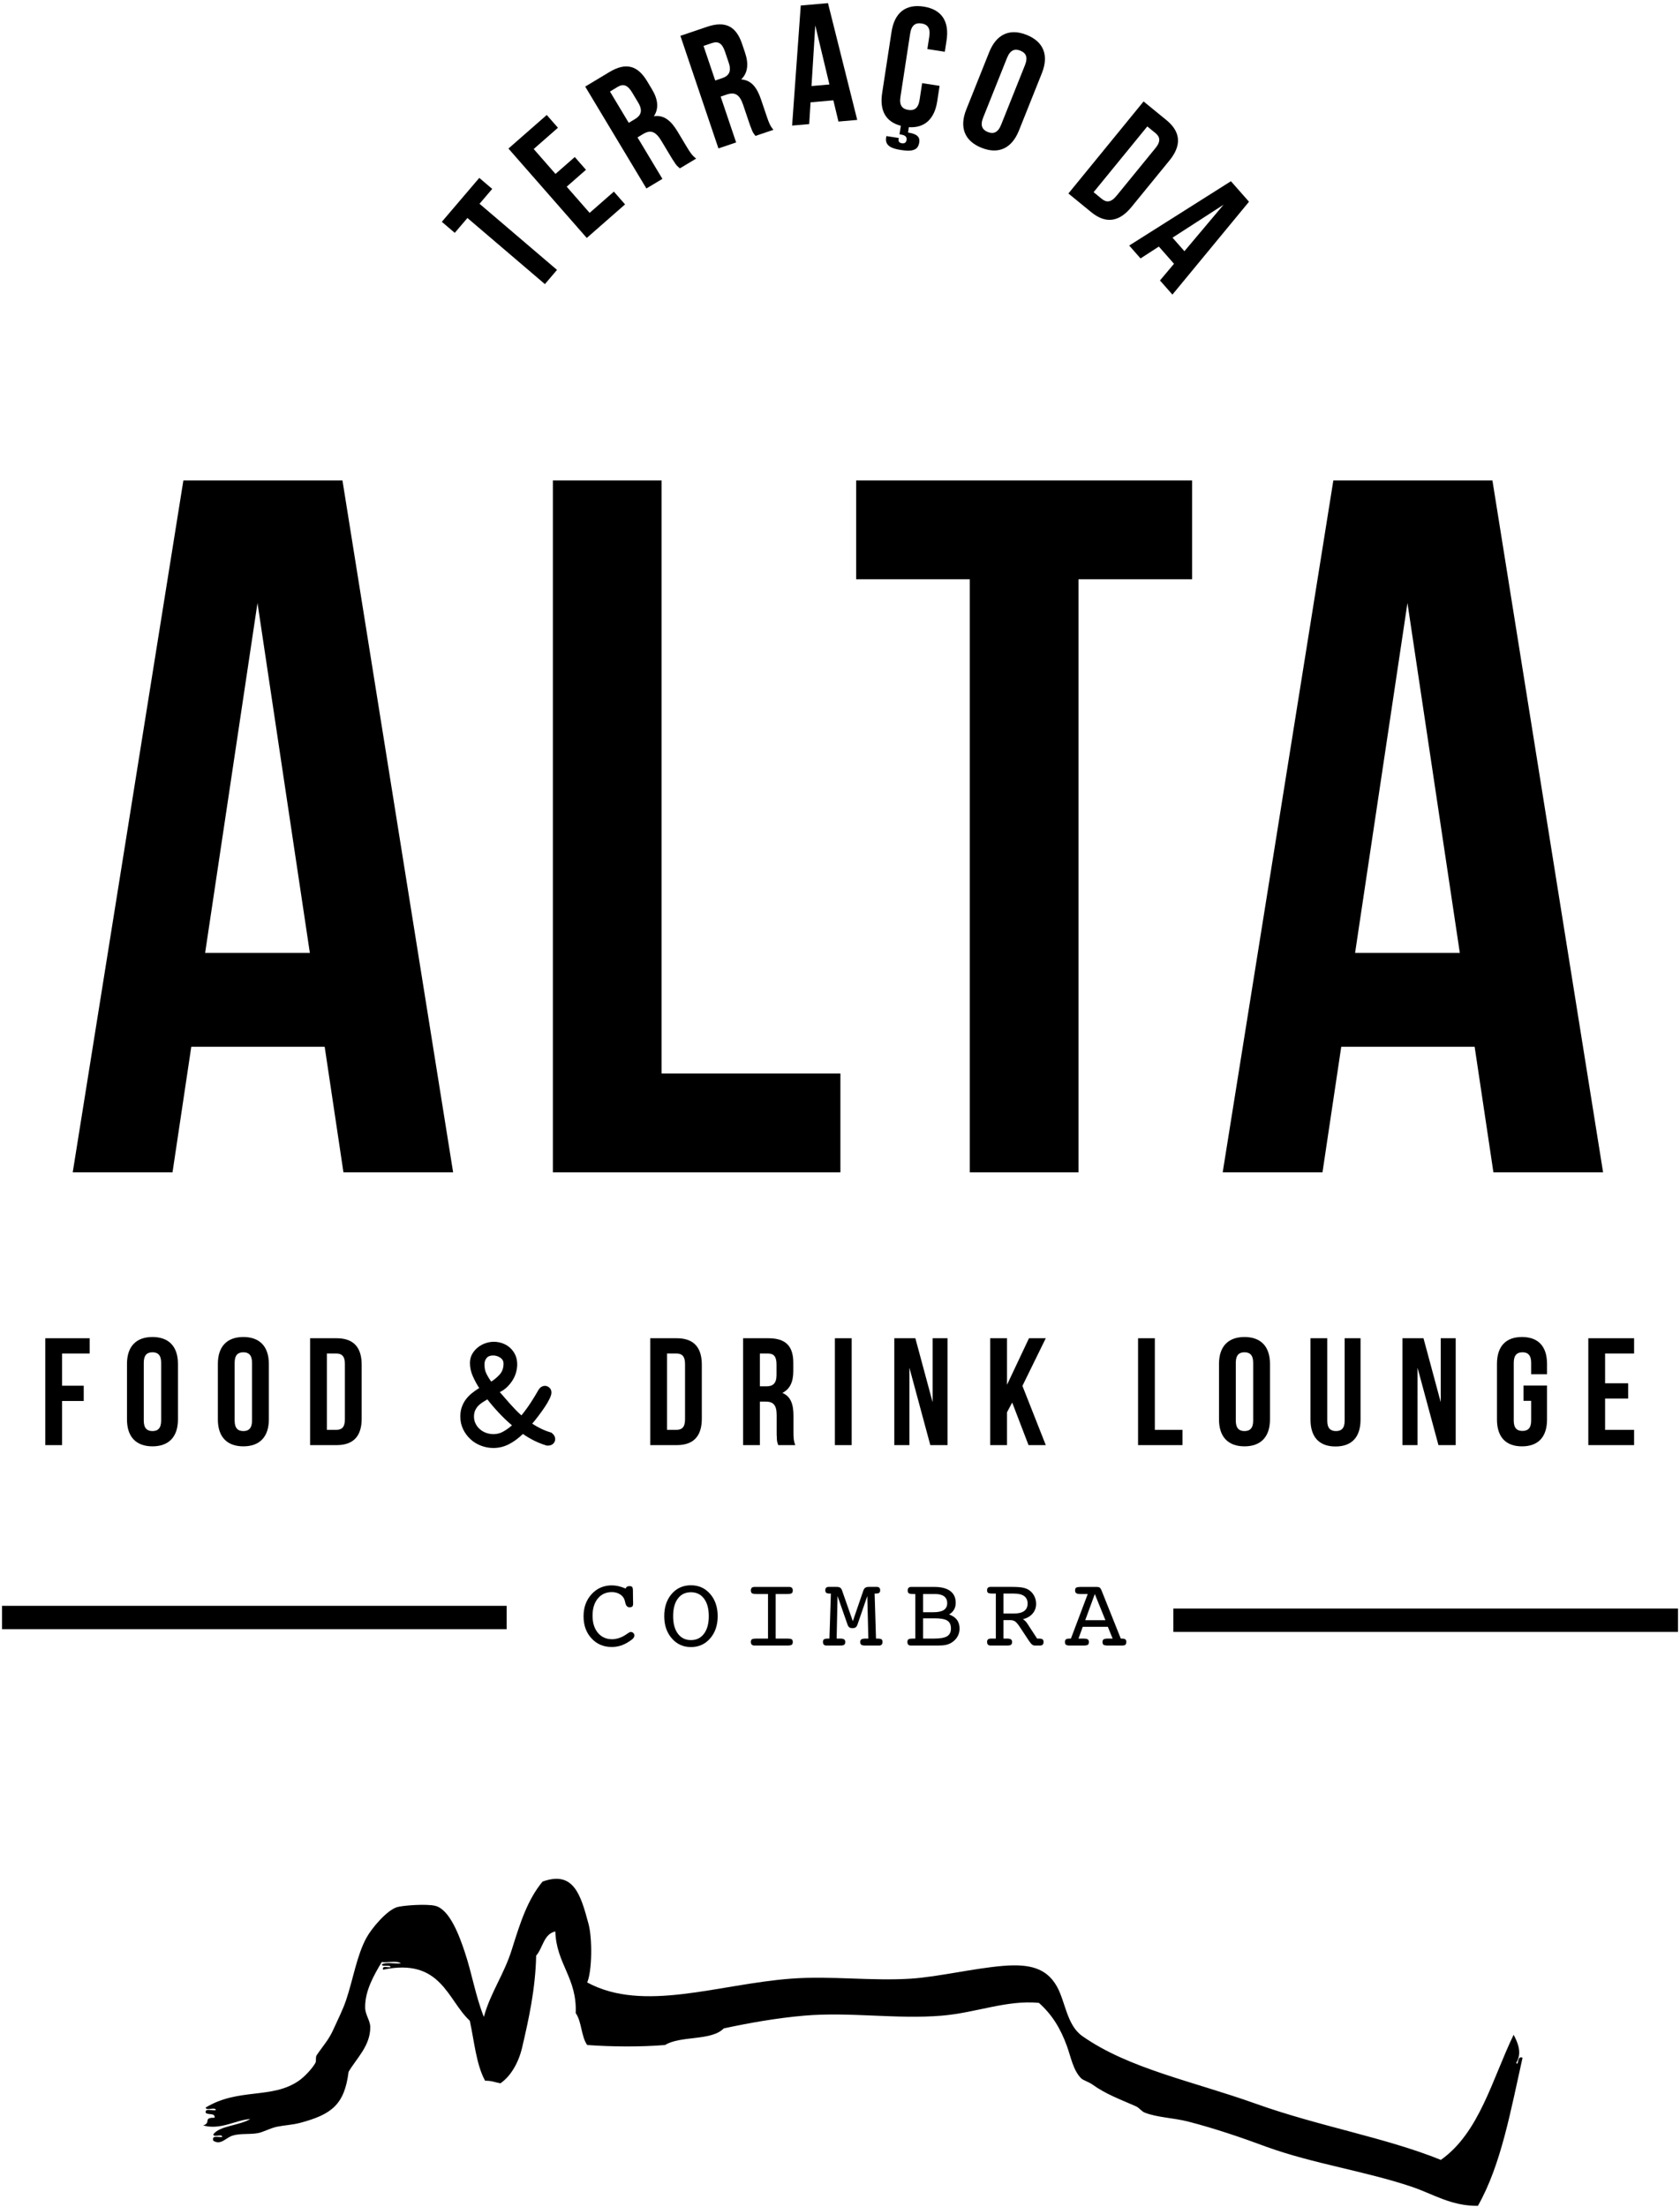 <svg width="412" height="541" viewBox="0 0 412 541" fill="none" xmlns="http://www.w3.org/2000/svg">
<path d="M111.123 287.391H84.226L79.624 256.618H46.909L42.307 287.391H17.835L44.971 117.775H83.983L111.123 287.391ZM50.303 233.601H75.987L63.147 147.822L50.303 233.601Z" fill="currentColor"/>
<path d="M135.586 117.775H162.24V263.162H206.1V287.391H135.586V117.775Z" fill="currentColor"/>
<path d="M209.966 117.775H292.351V142.005H264.485V287.391H237.832V142.005H209.966V117.775Z" fill="currentColor"/>
<path d="M393.138 287.391H366.241L361.639 256.618H328.925L324.323 287.391H299.851L326.987 117.775H365.998L393.138 287.391ZM332.318 233.601H358.003L345.162 147.822L332.318 233.601Z" fill="currentColor"/>
<path d="M15.219 339.705H20.533V343.449H15.219V354.266H11.104V328.066H21.995V331.81H15.219V339.705Z" fill="currentColor"/>
<path d="M31.141 334.351C31.141 330.124 33.347 327.764 37.391 327.764C41.432 327.764 43.641 330.124 43.641 334.351V347.974C43.641 352.204 41.432 354.565 37.391 354.565C33.347 354.565 31.141 352.204 31.141 347.974V334.351ZM35.256 348.239C35.256 350.148 36.079 350.821 37.391 350.821C38.7 350.821 39.522 350.148 39.522 348.239V334.09C39.522 332.18 38.7 331.508 37.391 331.508C36.079 331.508 35.256 332.18 35.256 334.09V348.239Z" fill="currentColor"/>
<path d="M53.428 334.351C53.428 330.124 55.634 327.764 59.678 327.764C63.719 327.764 65.929 330.124 65.929 334.351V347.974C65.929 352.204 63.719 354.565 59.678 354.565C55.634 354.565 53.428 352.204 53.428 347.974V334.351ZM57.543 348.239C57.543 350.148 58.366 350.821 59.678 350.821C60.987 350.821 61.809 350.148 61.809 348.239V334.09C61.809 332.18 60.987 331.508 59.678 331.508C58.366 331.508 57.543 332.18 57.543 334.09V348.239Z" fill="currentColor"/>
<path d="M76.049 328.065H82.56C86.715 328.065 88.696 330.31 88.696 334.54V347.788C88.696 352.019 86.715 354.264 82.56 354.264H76.049V328.065ZM80.165 331.808V350.52H82.485C83.794 350.52 84.581 349.887 84.581 347.974V334.351C84.581 332.445 83.794 331.808 82.485 331.808H80.165Z" fill="currentColor"/>
<path d="M135.199 351.2C135.832 351.643 136.15 352.179 136.15 352.816C136.15 353.227 135.989 353.595 135.674 353.914C135.356 354.228 134.906 354.389 134.326 354.389C134.162 354.389 134.037 354.375 133.954 354.346C132.964 354.042 131.991 353.656 131.037 353.188C130.085 352.719 129.156 352.165 128.244 351.532C127.057 352.666 125.877 353.517 124.704 354.096C123.531 354.679 122.297 354.969 120.999 354.969C119.952 354.969 118.94 354.779 117.96 354.407C116.98 354.035 116.119 353.506 115.375 352.816C114.627 352.126 114.027 351.311 113.573 350.374C113.118 349.437 112.89 348.4 112.89 347.27C112.89 346.387 113.011 345.6 113.262 344.91C113.512 344.22 113.841 343.598 114.256 343.047C114.67 342.496 115.16 341.992 115.725 341.538C116.29 341.08 116.891 340.662 117.524 340.276C116.973 339.446 116.455 338.495 115.972 337.419C115.489 336.342 115.246 335.252 115.246 334.151C115.246 333.321 115.428 332.592 115.786 331.955C116.144 331.322 116.608 330.779 117.173 330.321C117.738 329.867 118.368 329.52 119.054 329.288C119.744 329.052 120.424 328.934 121.085 328.934C121.829 328.934 122.544 329.059 123.234 329.305C123.924 329.556 124.539 329.92 125.076 330.403C125.616 330.886 126.041 331.465 126.359 332.141C126.678 332.817 126.839 333.6 126.839 334.48C126.839 335.17 126.735 335.86 126.528 336.55C126.32 337.24 126.023 337.88 125.637 338.474C125.251 339.067 124.8 339.607 124.293 340.09C123.781 340.573 123.209 340.966 122.573 341.27L125.058 344.123C125.526 344.649 125.988 345.146 126.445 345.614C126.899 346.083 127.375 346.537 127.872 346.98C128.727 345.933 129.506 344.86 130.211 343.773C130.915 342.682 131.512 341.695 132.009 340.812C132.231 340.426 132.485 340.151 132.774 339.986C133.064 339.818 133.347 339.736 133.625 339.736C134.037 339.736 134.412 339.89 134.741 340.19C135.074 340.497 135.238 340.894 135.238 341.391C135.238 341.749 135.088 342.25 134.784 342.883C134.48 343.519 134.094 344.188 133.625 344.888C133.153 345.593 132.646 346.312 132.091 347.041C131.541 347.771 131.019 348.428 130.518 349.008C131.237 349.476 131.984 349.898 132.756 350.27C133.529 350.642 134.341 350.953 135.199 351.2ZM122.988 351.16C123.402 350.967 123.821 350.724 124.25 350.434C124.679 350.145 125.112 349.809 125.555 349.423C124.421 348.457 123.356 347.434 122.348 346.358C121.339 345.282 120.395 344.181 119.512 343.047C119.097 343.297 118.697 343.544 118.31 343.794C117.924 344.041 117.581 344.324 117.277 344.642C116.973 344.96 116.726 345.332 116.53 345.757C116.34 346.186 116.24 346.691 116.24 347.27C116.24 347.906 116.372 348.486 116.637 349.008C116.898 349.533 117.248 349.988 117.692 350.374C118.132 350.76 118.643 351.057 119.222 351.264C119.802 351.471 120.395 351.572 120.999 351.572C121.332 351.572 121.668 351.539 122.015 351.471C122.362 351.404 122.684 351.296 122.988 351.16ZM118.89 335.474C118.947 335.942 119.119 336.453 119.408 337.004C119.698 337.558 120.048 338.123 120.463 338.702C121.207 338.234 121.897 337.655 122.533 336.965C123.166 336.275 123.485 335.377 123.485 334.276C123.485 333.668 123.216 333.185 122.676 332.824C122.14 332.466 121.554 332.288 120.917 332.288C120.202 332.288 119.669 332.499 119.326 332.928C118.979 333.357 118.808 333.875 118.808 334.48C118.808 334.648 118.815 334.812 118.829 334.977C118.843 335.145 118.865 335.309 118.89 335.474Z" fill="currentColor"/>
<path d="M159.464 328.065H165.975C170.13 328.065 172.111 330.31 172.111 334.54V347.788C172.111 352.019 170.13 354.264 165.975 354.264H159.464V328.065ZM163.58 331.808V350.52H165.9C167.209 350.52 167.996 349.887 167.996 347.974V334.351C167.996 332.445 167.209 331.808 165.9 331.808H163.58Z" fill="currentColor"/>
<path d="M190.844 354.264C190.808 354.078 190.733 353.928 190.694 353.778C190.583 353.481 190.508 353.066 190.508 352.358C190.468 352.019 190.468 351.568 190.468 351.046V346.93C190.468 344.495 189.685 343.598 187.772 343.598H186.353V354.264H182.233V328.065H188.448C192.753 328.065 194.548 330.049 194.548 334.09V336.149C194.548 338.846 193.651 340.601 191.856 341.463C193.951 342.325 194.588 344.309 194.588 347.041V351.085C194.588 352.394 194.623 353.256 195.035 354.264H190.844ZM186.353 331.808V339.854H187.962C189.496 339.854 190.433 339.182 190.433 337.086V334.501C190.433 332.595 189.796 331.808 188.337 331.808H186.353Z" fill="currentColor"/>
<rect x="204.747" y="328.065" width="4.116" height="26.2" fill="currentColor"/>
<path d="M223.021 335.288V354.265H219.316V328.065H224.48L228.71 343.748V328.065H232.379V354.265H228.148L223.021 335.288Z" fill="currentColor"/>
<path d="M248.229 343.823L246.956 346.218V354.264H242.837V328.064H246.956V339.482L252.345 328.064H256.464L250.736 339.743L256.464 354.264H252.234L248.229 343.823Z" fill="currentColor"/>
<path d="M279.095 328.065H283.21V350.521H289.986V354.265H279.095V328.065Z" fill="currentColor"/>
<path d="M298.946 334.351C298.946 330.124 301.153 327.764 305.197 327.764C309.237 327.764 311.447 330.124 311.447 334.351V347.974C311.447 352.204 309.237 354.565 305.197 354.565C301.153 354.565 298.946 352.204 298.946 347.974V334.351ZM303.062 348.239C303.062 350.148 303.884 350.821 305.197 350.821C306.505 350.821 307.328 350.148 307.328 348.239V334.09C307.328 332.18 306.505 331.508 305.197 331.508C303.884 331.508 303.062 332.18 303.062 334.09V348.239Z" fill="currentColor"/>
<path d="M325.497 328.065V348.275C325.497 350.184 326.319 350.821 327.631 350.821C328.94 350.821 329.762 350.184 329.762 348.275V328.065H333.656V348.014C333.656 352.244 331.561 354.6 327.517 354.6C323.476 354.6 321.381 352.244 321.381 348.014V328.065H325.497Z" fill="currentColor"/>
<path d="M347.634 335.288V354.265H343.93V328.065H349.093L353.323 343.748V328.065H356.992V354.265H352.762L347.634 335.288Z" fill="currentColor"/>
<path d="M373.626 339.668H379.39V347.978C379.39 352.208 377.294 354.568 373.25 354.568C369.21 354.568 367.114 352.208 367.114 347.978V334.354C367.114 330.124 369.21 327.764 373.25 327.764C377.294 327.764 379.39 330.124 379.39 334.354V336.9H375.496V334.09C375.496 332.184 374.673 331.508 373.365 331.508C372.052 331.508 371.23 332.184 371.23 334.09V348.239C371.23 350.148 372.052 350.785 373.365 350.785C374.673 350.785 375.496 350.148 375.496 348.239V343.412H373.626V339.668Z" fill="currentColor"/>
<path d="M393.629 339.107H399.283V342.85H393.629V350.52H400.742V354.264H389.514V328.065H400.742V331.808H393.629V339.107Z" fill="currentColor"/>
<path d="M153.435 389.424C153.514 389.206 153.628 389.053 153.775 388.963C153.921 388.874 154.129 388.831 154.404 388.831C154.701 388.831 154.916 388.902 155.034 389.049C155.155 389.196 155.216 389.492 155.216 389.947C155.216 390.737 155.223 391.473 155.241 392.16C155.259 392.843 155.266 393.14 155.266 393.05C155.266 393.429 155.202 393.683 155.073 393.819C154.941 393.951 154.712 394.019 154.379 394.019C153.846 394.019 153.5 393.64 153.339 392.879C153.281 392.653 153.235 392.478 153.206 392.357C153.053 391.752 152.684 391.259 152.101 390.873C151.519 390.49 150.836 390.297 150.053 390.297C148.622 390.297 147.474 390.819 146.609 391.867C145.747 392.911 145.315 394.313 145.315 396.072C145.315 397.835 145.751 399.236 146.627 400.28C147.507 401.328 148.665 401.85 150.103 401.85C150.571 401.85 151.047 401.782 151.533 401.65C152.016 401.514 152.495 401.317 152.963 401.049C153.181 400.935 153.478 400.745 153.861 400.474C154.24 400.202 154.508 400.069 154.672 400.069C154.923 400.069 155.134 400.152 155.305 400.316C155.48 400.481 155.57 400.685 155.57 400.928C155.57 401.171 155.473 401.403 155.284 401.625C155.094 401.85 154.74 402.122 154.222 402.447C153.542 402.894 152.859 403.223 152.173 403.434C151.486 403.649 150.764 403.753 150.006 403.753C148.007 403.753 146.359 403.048 145.057 401.639C143.756 400.227 143.108 398.425 143.108 396.226C143.108 394.052 143.766 392.246 145.082 390.805C146.402 389.367 148.057 388.649 150.053 388.649C150.585 388.649 151.129 388.713 151.683 388.842C152.237 388.974 152.82 389.167 153.435 389.424Z" fill="currentColor"/>
<path d="M176.002 396.197C176.002 398.414 175.387 400.227 174.16 401.646C172.93 403.066 171.36 403.774 169.444 403.774C167.545 403.774 165.979 403.062 164.749 401.639C163.515 400.22 162.896 398.407 162.896 396.197C162.896 393.969 163.508 392.149 164.727 390.737C165.947 389.328 167.52 388.624 169.444 388.624C171.36 388.624 172.93 389.332 174.16 390.755C175.387 392.178 176.002 393.991 176.002 396.197ZM169.444 402.065C170.799 402.065 171.872 401.543 172.648 400.502C173.431 399.462 173.82 398.028 173.82 396.197C173.82 394.37 173.431 392.932 172.648 391.892C171.872 390.851 170.799 390.333 169.444 390.333C168.078 390.333 167.009 390.848 166.24 391.881C165.464 392.911 165.078 394.352 165.078 396.197C165.078 398.028 165.471 399.462 166.247 400.502C167.03 401.543 168.096 402.065 169.444 402.065Z" fill="currentColor"/>
<path d="M192.965 401.693C193.587 401.693 193.987 401.75 194.159 401.868C194.334 401.986 194.42 402.208 194.42 402.53C194.42 402.862 194.334 403.087 194.159 403.213C193.987 403.334 193.587 403.402 192.965 403.402H185.606H185.037C184.748 403.402 184.526 403.331 184.372 403.184C184.218 403.037 184.14 402.816 184.14 402.53C184.14 402.208 184.229 401.986 184.408 401.868C184.587 401.75 184.987 401.693 185.606 401.693H188.345V390.769H185.606C185.001 390.769 184.604 390.708 184.419 390.583C184.233 390.458 184.14 390.225 184.14 389.9C184.14 389.6 184.218 389.378 184.372 389.235C184.526 389.096 184.755 389.028 185.062 389.028H185.606H192.965H193.537C193.826 389.028 194.044 389.099 194.195 389.246C194.345 389.389 194.42 389.603 194.42 389.9C194.42 390.225 194.331 390.458 194.148 390.583C193.966 390.708 193.572 390.769 192.965 390.769H190.226V401.693H192.965Z" fill="currentColor"/>
<path d="M209.144 397.434L211.751 389.846C211.862 389.553 212.019 389.346 212.216 389.217C212.416 389.088 212.699 389.02 213.071 389.02H215.059C215.32 389.02 215.513 389.092 215.649 389.235C215.781 389.374 215.849 389.578 215.849 389.846C215.849 390.154 215.767 390.365 215.599 390.483C215.434 390.601 215.127 390.658 214.683 390.658H214.49L214.83 401.689H215.109C215.631 401.689 215.985 401.75 216.164 401.864C216.339 401.982 216.428 402.201 216.428 402.526C216.428 402.808 216.357 403.023 216.21 403.173C216.067 403.323 215.856 403.398 215.581 403.398H212.173C211.705 403.398 211.386 403.334 211.218 403.205C211.047 403.077 210.961 402.848 210.961 402.526C210.961 402.211 211.065 401.993 211.265 401.872C211.465 401.75 211.855 401.689 212.427 401.689H212.949L212.695 391.262L210.296 398.235C210.174 398.575 210.024 398.807 209.845 398.936C209.67 399.068 209.402 399.133 209.048 399.133C208.708 399.133 208.451 399.065 208.272 398.932C208.093 398.796 207.95 398.568 207.836 398.235L205.397 391.262L205.179 401.689H205.994C206.47 401.689 206.806 401.754 206.999 401.882C207.192 402.011 207.289 402.226 207.289 402.526C207.289 402.848 207.206 403.077 207.035 403.205C206.867 403.334 206.541 403.398 206.066 403.398H202.669C202.386 403.398 202.175 403.323 202.036 403.18C201.893 403.034 201.821 402.816 201.821 402.526C201.821 402.201 201.911 401.982 202.089 401.864C202.268 401.75 202.619 401.689 203.144 401.689H203.409L203.763 390.658H203.566C203.123 390.658 202.815 390.601 202.647 390.483C202.476 390.365 202.393 390.154 202.393 389.846C202.393 389.578 202.461 389.374 202.597 389.235C202.737 389.092 202.933 389.02 203.191 389.02H205.179C205.551 389.02 205.837 389.088 206.034 389.217C206.234 389.346 206.384 389.553 206.488 389.846L209.144 397.434Z" fill="currentColor"/>
<path d="M228.812 403.402H223.38C223.094 403.402 222.883 403.331 222.744 403.184C222.601 403.037 222.529 402.816 222.529 402.53C222.529 402.208 222.619 401.986 222.797 401.868C222.976 401.75 223.398 401.693 224.07 401.693H224.471V390.769H224.07C223.448 390.769 223.048 390.708 222.873 390.583C222.694 390.458 222.604 390.225 222.604 389.9C222.604 389.618 222.676 389.399 222.823 389.249C222.966 389.103 223.176 389.028 223.452 389.028H229.112C230.825 389.028 232.13 389.357 233.028 390.025C233.929 390.69 234.376 391.659 234.376 392.929C234.376 393.569 234.24 394.123 233.961 394.599C233.689 395.078 233.282 395.468 232.742 395.779C233.611 396.093 234.258 396.533 234.687 397.098C235.105 397.667 235.323 398.385 235.323 399.258C235.323 399.987 235.137 400.663 234.776 401.267C234.412 401.872 233.897 402.369 233.239 402.758C232.842 402.987 232.402 403.148 231.912 403.252C231.429 403.352 230.743 403.402 229.856 403.402H228.812ZM226.373 395.232H228.905C230.056 395.232 230.907 395.046 231.458 394.688C232.012 394.323 232.291 393.762 232.291 393C232.291 392.282 232.041 391.731 231.537 391.341C231.036 390.966 230.317 390.769 229.38 390.769H226.373V395.232ZM226.373 401.693H229.062C230.582 401.693 231.658 401.496 232.277 401.117C232.899 400.727 233.21 400.098 233.21 399.208C233.21 398.31 232.913 397.67 232.32 397.295C231.726 396.909 230.682 396.723 229.187 396.723H226.373V401.693Z" fill="currentColor"/>
<path d="M246.093 401.689H246.915C247.384 401.689 247.716 401.754 247.91 401.882C248.103 402.011 248.203 402.226 248.203 402.526C248.203 402.848 248.117 403.077 247.949 403.205C247.777 403.334 247.459 403.398 246.987 403.398H242.918C242.642 403.398 242.431 403.323 242.288 403.173C242.142 403.023 242.07 402.808 242.07 402.526C242.07 402.226 242.149 402.011 242.31 401.882C242.471 401.754 242.739 401.689 243.111 401.689H243.511H244.216V390.658H243.511C242.903 390.658 242.514 390.601 242.335 390.49C242.156 390.376 242.07 390.161 242.07 389.846C242.07 389.571 242.138 389.367 242.281 389.228C242.421 389.092 242.635 389.02 242.918 389.02H248.031C249.268 389.02 250.191 389.081 250.802 389.199C251.41 389.317 251.925 389.514 252.347 389.796C252.887 390.161 253.316 390.644 253.627 391.241C253.938 391.838 254.092 392.482 254.092 393.168C254.092 394.098 253.81 394.895 253.237 395.56C252.669 396.229 251.875 396.69 250.856 396.948C251.067 397.069 251.253 397.212 251.421 397.373C251.585 397.534 251.746 397.731 251.9 397.956L254.335 401.689H254.736C255.186 401.689 255.497 401.754 255.669 401.879C255.841 402 255.923 402.218 255.923 402.526C255.923 402.808 255.851 403.023 255.712 403.173C255.569 403.323 255.361 403.398 255.086 403.398H253.717C253.32 403.398 252.933 403.105 252.554 402.526C252.504 402.476 252.469 402.437 252.444 402.404L250.116 398.875C249.64 398.156 249.247 397.692 248.936 397.484C248.625 397.273 248.213 397.166 247.706 397.166H246.093V401.689ZM246.093 390.658V395.557H248.603C249.733 395.557 250.584 395.349 251.153 394.942C251.725 394.534 252.007 393.926 252.007 393.118C252.007 392.303 251.728 391.688 251.171 391.277C250.613 390.865 249.783 390.658 248.675 390.658H246.093Z" fill="currentColor"/>
<path d="M266.754 390.773H264.984C264.49 390.773 264.144 390.705 263.947 390.569C263.75 390.436 263.65 390.211 263.65 389.896C263.65 389.568 263.736 389.339 263.911 389.214C264.083 389.088 264.558 389.024 265.334 389.024H268.789C269.235 389.024 269.536 389.081 269.693 389.203C269.851 389.317 269.994 389.532 270.122 389.85L274.86 401.693H275.071C275.504 401.693 275.804 401.754 275.965 401.875C276.126 401.997 276.208 402.215 276.208 402.53C276.208 402.859 276.13 403.087 275.976 403.213C275.822 403.338 275.536 403.402 275.118 403.402H271.821C271.206 403.402 270.812 403.338 270.637 403.213C270.462 403.087 270.38 402.859 270.38 402.53C270.38 402.222 270.473 402.004 270.662 401.882C270.852 401.754 271.209 401.693 271.735 401.693H272.861L271.685 398.807H265.531L264.487 401.693H265.663C266.196 401.693 266.561 401.754 266.754 401.882C266.947 402.004 267.044 402.222 267.044 402.53C267.044 402.859 266.958 403.087 266.783 403.213C266.611 403.338 266.228 403.402 265.638 403.402H262.449C261.934 403.402 261.591 403.338 261.419 403.213C261.251 403.087 261.165 402.859 261.165 402.53C261.165 402.215 261.251 401.997 261.419 401.875C261.591 401.754 261.916 401.693 262.402 401.693H262.631L266.754 390.773ZM266.135 397.195H271.091L268.488 390.773L266.135 397.195Z" fill="currentColor"/>
<rect x="0.5" y="393.662" width="123.746" height="5.728" fill="currentColor"/>
<rect x="287.754" y="394.327" width="123.746" height="5.728" fill="currentColor"/>
<path fill-rule="evenodd" clip-rule="evenodd" d="M371.824 505.708C372.492 506.663 371.956 503.777 373.386 504.456C370.497 517.315 368.144 530.717 362.434 540.757C355.804 540.807 351.47 537.843 346.164 536.062C334.789 532.243 322.264 530.47 310.8 526.361C304.617 524.059 297.87 521.763 291.398 520.1C287.711 519.156 283.942 519.135 280.76 517.912C279.905 517.583 279.437 516.735 278.564 516.349C274.678 514.626 271.241 513.414 267.927 511.029C267.004 510.363 265.627 509.988 265.112 509.466C263.167 507.481 262.624 504.285 261.669 501.639C260.114 497.326 258.029 493.89 254.782 490.997C246.898 490.246 239.403 493.422 231 494.13C219.926 495.063 208.426 493.161 197.202 494.13C190.433 494.716 183.492 495.957 177.489 497.258C174.457 500.38 166.894 498.975 163.093 501.328C157.139 501.821 149.97 501.764 144.005 501.328C142.514 499.271 142.672 495.567 141.188 493.507C141.527 484.822 136.457 481.546 136.182 473.476C133.303 474.145 133.15 477.538 131.487 479.419C131.308 487.686 129.62 495.22 128.043 501.953C127.196 505.579 125.297 508.962 122.723 510.714C121.475 510.503 120.484 510.031 118.968 510.092C116.783 506.119 116.318 500.434 115.214 495.381C109.689 490.268 108.209 479.884 93.934 482.862C93.638 481.736 95.168 482.426 95.812 482.24C95.615 481.496 93.884 482.287 93.62 481.611C94.567 480.892 96.849 481.5 98.315 481.3C97.371 480.577 95.086 481.192 93.62 480.985C91.735 484.146 89.436 488.097 89.55 492.252C89.6 493.954 90.798 495.356 90.805 496.947C90.823 501.553 87.401 504.617 85.485 507.9C84.48 515.899 81.373 518.348 73.592 520.415C71.733 520.908 69.719 520.994 67.96 521.355C66.219 521.713 64.577 522.685 63.265 522.925C61.055 523.311 58.903 522.939 57.008 523.547C55.341 524.08 54.147 525.979 52.313 524.795C51.858 523.304 53.621 524.019 54.505 523.862C54.462 522.961 52.355 524.127 52.313 523.229C53.872 521.109 58.531 521.134 61.388 519.478C57.998 519.635 54.1 522.26 49.81 521.041C51.919 520.415 49.652 519.088 52.627 519.167C52.803 517.848 50.922 518.577 50.435 517.912C50.242 516.678 52.155 517.547 52.938 517.283C52.799 516.381 50.575 517.565 50.435 516.66C58.541 511.754 66.666 514.669 73.281 510.092C74.715 509.098 76.599 507.063 77.35 505.708C77.615 505.225 77.321 504.338 77.661 503.831C79.199 501.542 80.604 500.09 81.73 497.573C82.76 495.27 84.004 492.885 84.859 490.371C86.593 485.265 87.491 479.394 89.865 475.042C91.167 472.657 94.878 468.288 97.374 467.53C98.754 467.111 104.615 466.671 106.764 467.215C110.3 468.109 112.657 474.577 113.962 478.486C115.782 483.917 116.54 489.038 118.657 494.444C120.298 488.43 123.592 484.117 125.54 477.856C127.657 471.066 129.427 465.667 133.053 461.268C140.655 458.519 142.393 464.437 144.317 471.599C145.318 475.325 145.185 483.227 144.005 485.991C157.811 493.468 176.141 486.392 194.073 485.054C203.81 484.328 213.915 485.694 223.491 485.054C230.106 484.611 239.024 482.49 246.022 481.926C252.487 481.403 256.624 482.455 259.166 486.932C261.304 490.708 261.58 496.429 265.424 499.136C276.784 507.138 292.574 510.217 307.982 515.723C323.633 521.316 339.678 523.976 353.358 529.49C362.827 522.789 365.924 509.72 371.198 498.824C372.31 500.866 373.3 503.412 371.824 505.708Z" fill="currentColor"/>
<path d="M108.353 54.379L117.539 43.609L120.707 46.312L117.599 49.956L136.601 66.165L133.63 69.651L114.632 53.439L111.524 57.082L108.353 54.379Z" fill="currentColor"/>
<path d="M136.228 42.637L140.956 38.497L143.702 41.625L138.975 45.766L144.599 52.188L150.546 46.975L153.288 50.107L143.898 58.335L124.689 36.416L134.083 28.188L136.829 31.32L130.883 36.53L136.228 42.637Z" fill="currentColor"/>
<path d="M166.729 41.275C166.59 41.122 166.429 41.018 166.311 40.9C166.032 40.675 165.725 40.328 165.317 39.648C165.088 39.348 164.831 38.919 164.53 38.422L162.17 34.496C160.779 32.175 159.514 31.771 157.701 32.865L156.342 33.681L162.449 43.85L158.523 46.206L143.516 21.23L149.437 17.668C153.542 15.205 156.392 16.066 158.705 19.918L159.885 21.884C161.43 24.451 161.58 26.643 160.361 28.492C162.853 28.113 164.598 29.64 166.164 32.247L168.474 36.098C169.229 37.349 169.754 38.147 170.727 38.876L166.729 41.275ZM149.584 22.438L154.193 30.112L155.73 29.189C157.189 28.31 157.701 27.13 156.499 25.131L155.019 22.667C153.928 20.847 152.866 20.465 151.475 21.301L149.584 22.438Z" fill="currentColor"/>
<path d="M185.263 33.319C185.152 33.137 185.02 33.005 184.93 32.862C184.705 32.586 184.476 32.179 184.226 31.431C184.065 31.088 183.904 30.613 183.718 30.062L182.252 25.724C181.387 23.161 180.239 22.496 178.229 23.171L176.731 23.679L180.528 34.918L176.188 36.384L166.858 8.783L173.406 6.566C177.94 5.032 180.539 6.483 181.98 10.742L182.713 12.912C183.672 15.752 183.35 17.926 181.766 19.471C184.279 19.635 185.656 21.498 186.629 24.38L188.07 28.631C188.538 30.015 188.881 30.906 189.675 31.825L185.263 33.319ZM172.53 11.257L175.397 19.735L177.092 19.163C178.708 18.616 179.456 17.575 178.708 15.362L177.789 12.641C177.107 10.628 176.159 10.03 174.618 10.553L172.53 11.257Z" fill="currentColor"/>
<path d="M210.225 29.397L205.62 29.797L204.372 24.598L198.776 25.084L198.447 30.419L194.256 30.784L196.376 1.349L203.052 0.766L210.225 29.397ZM199.012 21.094L203.406 20.711L199.934 6.222L199.012 21.094Z" fill="currentColor"/>
<path d="M230.424 21.044L229.837 24.866C229.179 29.15 226.766 31.431 222.89 31.174L222.686 32.49C224.703 32.801 225.657 33.455 225.436 34.893C225.268 36.005 224.756 36.559 223.966 36.773C223.172 37.031 222.089 36.949 220.894 36.763C218.631 36.419 217.011 35.712 217.308 33.773L217.372 33.362L220.415 33.827L220.365 34.156C220.272 34.775 220.691 35.05 221.145 35.121C221.849 35.229 222.225 34.95 222.325 34.288C222.436 33.591 221.999 33.144 221.009 32.994L220.598 32.93L220.919 30.831C217.193 29.88 215.681 27.08 216.339 22.799L218.635 7.821C219.346 3.172 222.049 0.934 226.494 1.613C230.939 2.296 232.845 5.243 232.133 9.891L231.704 12.687L227.424 12.033L227.896 8.947C228.221 6.845 227.427 5.968 225.986 5.75C224.545 5.525 223.526 6.126 223.204 8.228L220.819 23.783C220.501 25.882 221.298 26.722 222.739 26.94C224.181 27.162 225.189 26.601 225.514 24.502L226.144 20.386L230.424 21.044Z" fill="currentColor"/>
<path d="M242.596 12.777C244.341 8.407 247.595 6.884 251.772 8.554C255.944 10.224 257.253 13.57 255.508 17.936L249.88 32.011C248.131 36.377 244.877 37.9 240.701 36.23C236.528 34.56 235.223 31.213 236.968 26.844L242.596 12.777ZM241.112 28.817C240.326 30.788 240.898 31.825 242.249 32.365C243.604 32.908 244.731 32.547 245.518 30.577L251.364 15.966C252.151 13.996 251.578 12.959 250.223 12.419C248.872 11.879 247.742 12.233 246.955 14.207L241.112 28.817Z" fill="currentColor"/>
<path d="M280.449 24.87L286.06 29.45C289.635 32.379 289.768 35.708 286.789 39.348L277.467 50.762C274.488 54.406 271.199 54.942 267.623 52.02L262.013 47.436L280.449 24.87ZM281.361 30.995L268.192 47.115L270.187 48.745C271.317 49.668 272.443 49.671 273.788 48.03L283.374 36.291C284.715 34.646 284.486 33.548 283.36 32.626L281.361 30.995Z" fill="currentColor"/>
<path d="M287.521 72.22L284.468 68.755L287.911 64.664L284.196 60.445L279.705 63.352L276.923 60.195L301.871 44.426L306.301 49.457L287.521 72.22ZM287.546 58.267L290.464 61.582L300.062 50.183L287.546 58.267Z" fill="currentColor"/>
</svg>
